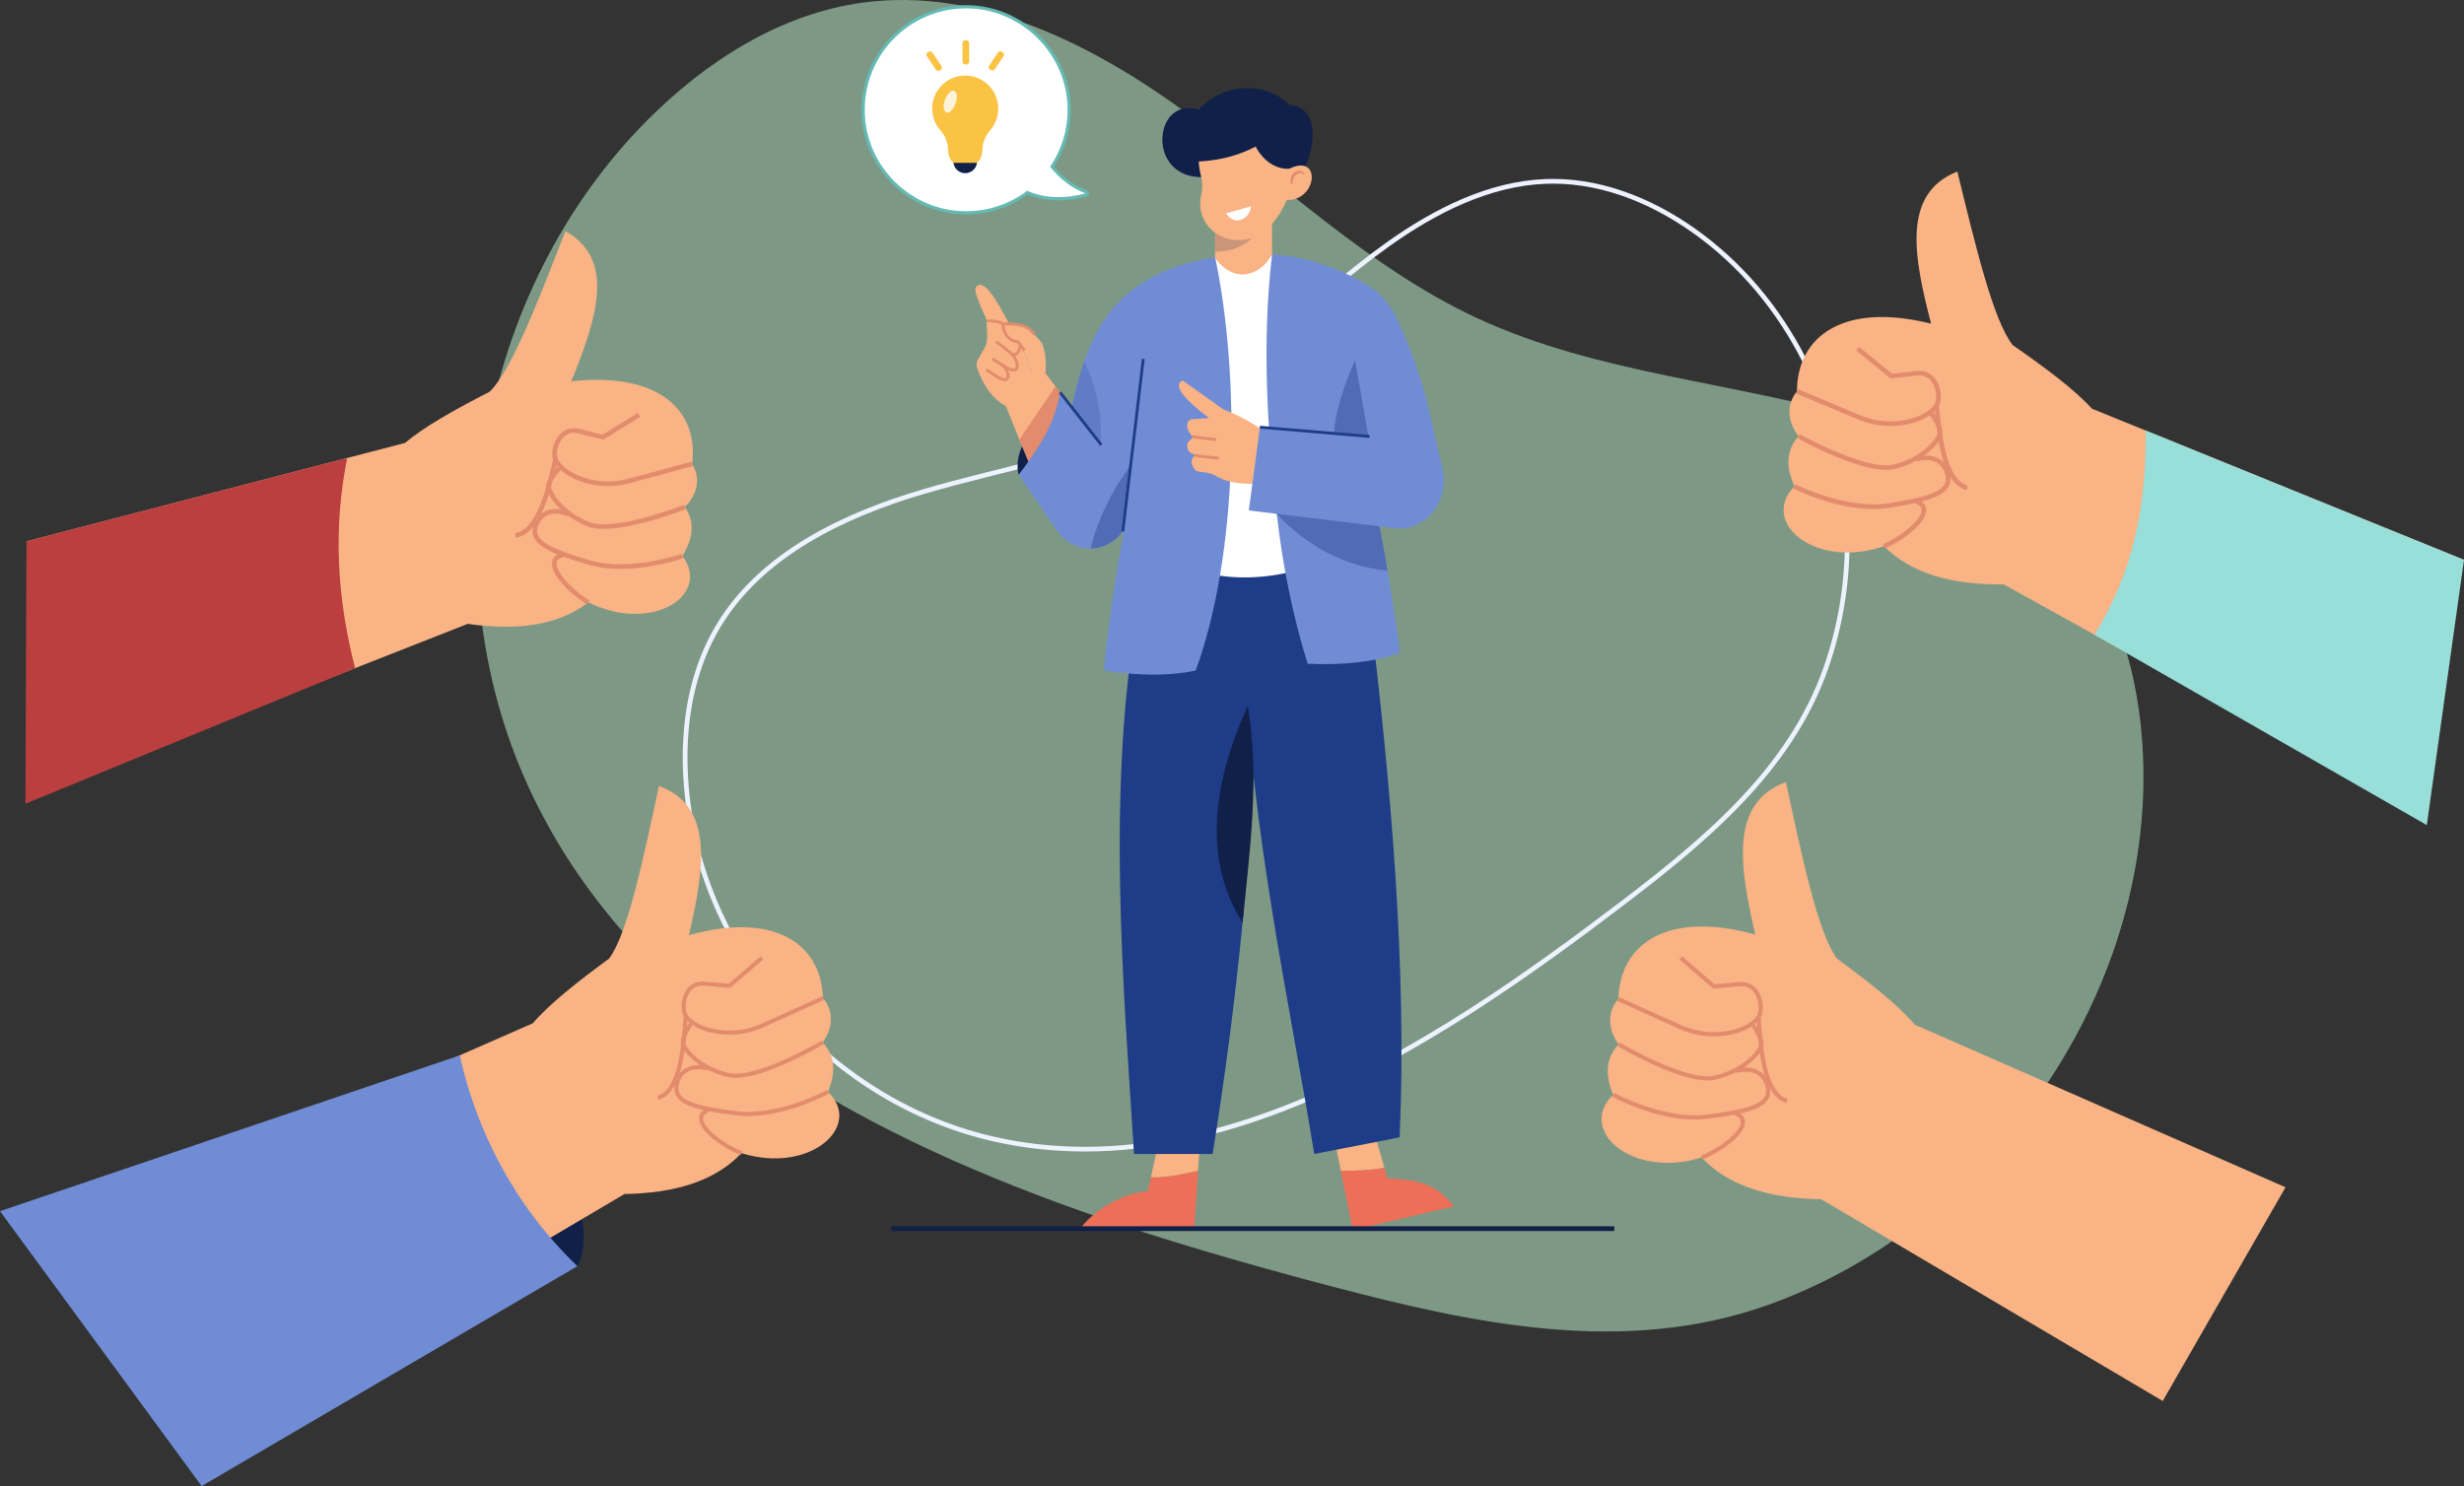 <svg xmlns="http://www.w3.org/2000/svg" xml:space="preserve" width="100%" height="100%" version="1.1" shape-rendering="geometricPrecision" text-rendering="geometricPrecision" image-rendering="optimizeQuality" fill-rule="evenodd" clip-rule="evenodd"
viewBox="0 0 67891.42 40954.14"
 xmlns:xlink="http://www.w3.org/1999/xlink"
 xmlns:xodm="http://www.corel.com/coreldraw/odm/2003">
 <rect x="0" y="0" width="67891.42" height="40954.14" fill="#333333" stroke="none"/>
 <g id="Capa_x0020_1">
  <g id="_1775072500608">
   <path fill="#C7FFD8" fill-rule="nonzero" fill-opacity="0.502" d="M29773.69 33371.27c-6295.57,-2229.13 -12440.25,-5626.31 -15225.14,-11714.01 -2748.71,-6009.44 -1378.97,-13658.75 3284.12,-18341.41 1622.05,-1628.14 3666.37,-2937.09 5944.2,-3244.1 3217.58,-434 6364.28,1164.57 8980.44,3086.68 2616.61,1921.68 4993.16,4236.92 7937.2,5606.32 3340.65,1553.34 7135.31,1760.77 10665.99,2813.59 2153.9,642.29 4285.2,1659.02 5701.99,3403.7 1407.22,1733.81 1969.95,4029.92 1996.48,6262.97 76.09,6402.98 -4325.2,12576.79 -10358.98,14722.43 -3953.38,1405.48 -8095.06,514.01 -12015.39,-518.36 -2215.21,-583.59 -4573.49,-1250.25 -6910.91,-2077.81z"/>
   <path fill="#EDF2FF" fill-rule="nonzero" d="M40532.44 27851.63l-35.13 -54.78c-1633.34,1049.01 -3361.04,2001.28 -5141.14,2690.69 -1780.39,689.71 -3612.88,1116.58 -5457.27,1116.58 -812.36,-0.3 -1627.09,-83.06 -2440.94,-262.55 -2224.82,-490.87 -4220.43,-1721.16 -5719.52,-3394.39 -1499.09,-1673.23 -2501.3,-3789.1 -2741.25,-6049.04 -35.84,-337.87 -55.19,-680.19 -55.19,-1022.82 -0.03,-1253.81 258.47,-2514.75 910.08,-3596.21 586.12,-972.79 1438.36,-1727.7 2419.5,-2320.67 981.13,-592.96 2090.87,-1023.11 3187.2,-1346.38 1096.93,-323.57 2223.34,-573.62 3332.77,-875.76 1109.14,-302.14 2201.6,-656.67 3230.07,-1191 1166.88,-606.36 2197.73,-1416.04 3202.68,-2262.92 1004.65,-846.88 1983.71,-1730.98 3045.51,-2487.96 647.45,-462 1342.22,-880.82 2069.13,-1191 726.93,-310.18 1486,-511.41 2263.23,-539.39 62.21,-2.38 124.42,-3.27 186.64,-3.27 737.94,0 1459.8,156.28 2143.56,422.1 683.46,266.12 1328.51,642.09 1911.96,1080.26 2552.86,1917.03 3989.14,5111.37 3989.14,8342.93 0,1181.47 -192,2368.01 -591.18,3498.58 -487.59,1381.21 -1305.9,2551.37 -2289.72,3594.71 -983.52,1043.65 -2132.54,1959.6 -3277.99,2831.79 -1294.88,985.3 -2697.53,2015.25 -4177.27,2965.72l35.13 54.78 35.12 54.47c1484.21,-953.15 2889.53,-1985.19 4185.61,-2971.68 1147.23,-873.09 2301.61,-1793.19 3294.06,-2845.78 992.15,-1052.57 1822.37,-2237.91 2317.7,-3640.85 404.24,-1145.16 598.33,-2345.98 598.33,-3541.74 -0.3,-3269.36 -1451.47,-6501.22 -4040.94,-8446.81 -591.48,-444.44 -1246.66,-826.35 -1942.92,-1097.23 -696.26,-271.19 -1434.2,-431.34 -2190.59,-431.34 -63.7,0 -127.4,1.19 -191.4,3.27 -796.58,28.88 -1571.13,234.88 -2309.36,549.81 -738.53,315.24 -1440.75,739.13 -2093.85,1204.7 -1069.84,763.23 -2051.27,1649.71 -3053.85,2494.5 -1002.56,845.11 -2025.97,1648.23 -3178.57,2247.15 -1015.66,527.78 -2099.2,879.63 -3204.46,1180.88 -1105.27,300.95 -2232.56,550.99 -3335.45,876.35 -1103.48,325.66 -2223.03,759.07 -3217.56,1359.78 -994.24,600.71 -1864.05,1369.6 -2463.56,2365.03 -666.91,1107.05 -928.69,2391.82 -928.72,3663.18 0,347.69 19.59,694.48 55.91,1036.5 243.2,2289.42 1257.41,4429.7 2773.76,6121.98 1516.06,1692.28 3534.59,2937.46 5788.28,3434.88 823.38,181.58 1647.64,265.22 2468.92,265.22 1864.63,0 3712.9,-431.32 5504.31,-1125.21 1791.4,-693.87 3525.95,-1650.31 5164.35,-2702.59l-35.12 -54.47z"/>
   <path fill="#102048" fill-rule="nonzero" d="M28070.3 13081.5c0,0 -313.57,-798.24 980.28,-1876.59l-19.57 1783.99 -960.71 92.6z"/>
   <path fill="#F9B384" fill-rule="nonzero" d="M28027.16 9369.78c-460.68,-939.67 -836.55,-1614.79 -1073.52,-1508.31 -62.71,28.21 -92.38,109.02 -74.28,180.57 125.21,489.72 631.35,1402.45 631.35,1402.45l516.45 -74.71z"/>
   <path fill="#F9B384" fill-rule="nonzero" d="M28615.36 10713.51l-809.18 523.18c-355.24,-160.36 -665.03,-483.83 -879.05,-1083.4 -29.89,-83.97 -22.73,-179.1 21.89,-254.65l169.4 -290c60.41,-102.07 89.45,-222.03 83.13,-343.87l-16.2 -350.2c-1.05,-25.46 8,-50.3 24.83,-67.76l125.01 -128.8c22.52,-23.15 56.82,-25.25 81.65,-5.05l261.39 213.82 -50.93 -3.37c0,0 43.14,452.89 379.65,475.2l174.89 223.71 433.52 1091.19z"/>
   <path fill="#F9B384" fill-rule="nonzero" d="M28725.22 10643.22l-109.86 70.29 -433.52 -1091.19 -174.89 -223.71c-336.51,-22.31 -379.65,-475.2 -379.65,-475.2l50.93 3.37 396.07 23.15c109.85,6.1 213.39,54.93 293.36,137.21l268.96 278.85c51.77,54.09 90.07,121.01 111.33,194.67 105.86,362.81 85.44,723.11 -22.73,1082.56z"/>
   <path fill="#F9B384" fill-rule="nonzero" d="M29207.37 10812.21l-182.68 1732.85c0,0 -522.97,414.17 -548.85,457.11 -11.79,18.94 -191.31,-406.17 -388.92,-890 -254.86,-621.68 -539.6,-1339.95 -539.6,-1339.95l1137.07 -643.14 399.23 520.66 123.75 162.47z"/>
   <path fill="#E28B6D" fill-rule="nonzero" d="M29207.37 10812.21l-182.68 1732.85c0,0 -522.97,414.17 -548.85,457.11 -11.79,18.94 -191.31,-406.17 -388.92,-890l996.7 -1462.43 123.75 162.47z"/>
   <path fill="#E28B6D" fill-rule="nonzero" d="M28197.41 9681.88c-25.67,-29.89 -140.37,-183.52 -176.99,-232.55 -399.86,-30.1 -432.05,-518.77 -432.27,-523.81l-2.1 -40.41 40.41 -1.05c648.4,-14.73 785.61,158.47 867.48,262.22 14.31,18.1 26.51,33.46 38.72,44.61l-52.19 58.51c-17.26,-15.57 -32.2,-34.51 -47.99,-54.51 -75.76,-95.75 -190.03,-239.49 -761.62,-232.97 15.78,109.44 84.6,399.23 371.66,410.17l18.73 0.63 11.15 15.16c54.09,72.39 162.05,216.55 184.57,242.86l-59.56 51.14z"/>
   <path fill="#E28B6D" fill-rule="nonzero" d="M27943.82 9809.83c-40.62,0 -76.61,-16.42 -99.13,-34.93 -53.87,-44.2 -420.9,-332.73 -420.9,-332.73l48.4 -61.66c0,0 368.08,289.37 422.17,333.57 12.83,10.52 42.93,25.04 74.92,12.62 46.72,-18.1 81.02,-86.91 96.6,-193.61l77.65 11.15c-25.46,174.25 -93.44,235.08 -145.84,255.49 -18.31,7.15 -36.41,10.1 -53.87,10.1z"/>
   <path fill="#E28B6D" fill-rule="nonzero" d="M27593.84 8943.62c-34.73,-34.31 -317.79,-74.72 -372.92,-59.14l-21.47 -75.34c68.82,-19.36 414.8,16.83 461.52,93.86l-67.13 40.62z"/>
   <path fill="#E28B6D" fill-rule="nonzero" d="M27926.14 10236.84c-114.49,0 -255.7,-93.02 -275.91,-106.7l-329.56 -216.35 43.14 -65.45 329.99 216.56c84.39,57.03 229.18,121.85 274.85,81.02 16,-14.31 23.78,-38.09 23.15,-70.5 -1.89,-97.23 -79.55,-238.65 -142.48,-291.06l50.09 -60.18c78.71,65.24 168.36,228.76 170.89,349.77 1.05,55.35 -16,100.38 -49.25,130.27 -26.1,23.35 -59.13,32.62 -94.91,32.62z"/>
   <path fill="#E28B6D" fill-rule="nonzero" d="M27684.96 10502.85c-97.86,0 -215.5,-75.56 -244.33,-95.13l-289.59 -190.25 42.94 -65.44 290.21 190.45c72.82,49.46 197.61,105.86 235.7,71.77 13.05,-11.79 19.37,-31.36 18.95,-58.3 -1.69,-88.39 -75.14,-212.13 -123.54,-252.33l50.09 -60.4c69.87,58.09 149.63,203.51 151.74,311.05 1.05,50.09 -14.53,90.92 -44.83,118.27 -24.21,21.89 -54.72,30.31 -87.34,30.31z"/>
   <path fill="#EE6F57" fill-rule="nonzero" d="M31711.31 32442.58l-85.23 385.97c-663.76,46.09 -1490.84,502.77 -1895.95,1074.77l3171.49 0 109.65 -1641.51c-419.43,101.85 -923.88,193.61 -1299.96,180.77z"/>
   <path fill="#F9B384" fill-rule="nonzero" d="M33011.27 32261.81l62.71 -941.77 -1069.72 -204.56 -292.95 1327.1c376.08,12.84 880.53,-78.92 1299.96,-180.77z"/>
   <path fill="#F9B384" fill-rule="nonzero" d="M38146.48 32185.2l-391.86 -1362.04 -1071.61 142.9 259.91 1295.32c414.37,14.53 818.44,-11.14 1203.56,-76.18z"/>
   <path fill="#EE6F57" fill-rule="nonzero" d="M40059.48 33246.3c-527.39,-707.75 -1166.95,-728.37 -1830.71,-774.46l-82.29 -286.64c-385.12,65.04 -789.19,90.71 -1203.56,76.18l328.3 1635.42 2788.26 -650.5z"/>
   <path fill="#1F3C88" fill-rule="nonzero" d="M34780.32 15246.42l-137.22 3817.37c-3.15,102.7 -6.31,206.24 -10.1,308.1 -70.71,2096.09 -207.08,4109.06 -396.07,6054.47 -214.02,2203.42 -494.77,4320.77 -824.97,6375.19l-2165.74 0c-288.53,-4580.26 -774.68,-10078.71 117.64,-15053.36l543.38 -1330.04 2873.08 -171.73z"/>
   <path fill="#1F3C88" fill-rule="nonzero" d="M37760.09 16962.43c543.6,4545.96 1013.96,9635.51 804.98,14381.81l-2352.63 457.52c-642.72,-3958.16 -1765.05,-9049.4 -1907.95,-13638.49l-313.78 -3731.3 3527.37 986.38 242.01 1544.08z"/>
   <polygon fill="#F9B384" fill-rule="nonzero" points="35049.27,5895.44 35049.27,7843.37 33477.84,7843.37 33477.84,5895.44 "/>
   <path fill="white" fill-rule="nonzero" d="M33467.95 7095.01c575.16,797.4 1306.69,448.26 1581.12,-87.55l1869.22 8303.99c-1744.22,751.09 -3421.09,862.21 -4992.53,-28.63l993.33 -7862.87 548.86 -324.94z"/>
   <path fill="#102048" fill-rule="nonzero" d="M35916.54 4691.24c347.88,-687.12 425.96,-1749.27 -383.86,-1793.68 -702.48,-693.01 -1838.29,-597.89 -2498.69,125.01 -1275.96,-392.7 -1464.52,1946.04 159.53,1856.81l2723.02 -188.14z"/>
   <path fill="#102048" fill-rule="nonzero" fill-opacity="0.2" d="M33477.84 5895.44l0 1035.84c464.25,10.1 854.43,-162.04 1091.61,-459.62 0,0 -458.16,-319.89 -819.29,-576.22l-272.32 0z"/>
   <path fill="#F9B384" fill-rule="nonzero" d="M35702.52 4005.59l-124.59 1202.94c-190.67,533.28 -425.74,908.93 -721.43,1147.17 -305.15,245.59 -700.38,323.25 -1064.25,213.4 -311.88,-94.92 -566.74,-326.2 -671.13,-639.14 -57.24,-172.58 -69.03,-369.35 -18.72,-581.9 7.78,-33.68 14.09,-67.35 17.25,-101.86 16.41,-138.06 1.47,-278.43 -33.04,-413.33 -73.03,-282.21 -76.82,-576.21 -25.88,-880.52l1410.02 -446.16 1231.77 499.4z"/>
   <path fill="#708CD5" fill-rule="nonzero" d="M32945.19 18477.47c-729.64,159.95 -1585.12,145.21 -2535.31,0 233.39,-2124.51 553.28,-4163.56 1045.73,-6032.58l-2051.89 -200.35c19.35,-330.83 62.5,-671.55 130.47,-1020.9 76.18,-393.33 184.57,-797.61 324.31,-1210.09 4.63,-14.74 10.1,-29.47 15.58,-44.19 495.39,-1433.39 1394.87,-2513.22 3606.7,-2881.5 692.81,3302.39 640.62,8187.18 -535.59,11389.61z"/>
   <path fill="#708CD5" fill-rule="nonzero" d="M38231.51 15727.08c124.58,744.37 234.44,1489.16 346.61,2264.67 -709.01,252.54 -1565.97,344.3 -2548.56,300.52 -410.8,-1322.26 -689.23,-2699.24 -850.02,-4124 0,-5.47 -0.84,-10.1 -1.68,-15.57 -253.17,-2265.51 -417.11,-4655.6 -128.59,-7142.92 904.95,64.19 1832.61,341.77 2701.57,898.62 298,191.31 539.38,472.89 701.01,806.03 607.78,1250.71 890.84,2350.95 1125.92,3487.18l-1901.43 772.35c55.56,232.13 108.17,461.94 158.26,688.6 154.47,701.86 282.42,1382.45 396.91,2064.52z"/>
   <path fill="#708CD5" fill-rule="nonzero" d="M31892.93 11644.55l-254.44 2072.1 -118.69 157.2 -582.53 770.89c-236.97,313.35 -562.32,469.51 -889.36,472.25 -352.93,2.94 -705.86,-172.57 -946.61,-525.5l-1031 -1509.77c507.39,-678.08 996.06,-1367.31 1136.64,-2269.72 665.45,775.51 862.85,1067.83 862.85,1067.83l1823.14 -235.28z"/>
   <path fill="#102048" fill-rule="nonzero" d="M33025.16 4450.27c522.34,-26.1 1045.73,-137.21 1570.6,-410.38 166.04,316.73 558.11,735.11 1133.28,578.33l62.5 -346.41 44.61 -588.84 -1731.17 -553.28 -1356.57 446.16 276.75 874.42z"/>
   <path fill="#A5B1CF" fill-rule="nonzero" d="M35179.54 14168.27l0 0c-3.99,-4.62 -8.62,-8.63 -12.62,-13.26l10.94 -2.31c0.84,5.47 1.68,10.1 1.68,15.57l0 0z"/>
   <path fill="#506CB6" fill-rule="nonzero" d="M38231.51 15727.08c-1105.71,-107.32 -2154.18,-617.04 -3051.97,-1558.81l0 0c0,-5.47 -0.84,-10.1 -1.68,-15.57l2656.74 -490.14c154.47,701.86 282.42,1382.45 396.91,2064.52z"/>
   <path fill="#102048" fill-rule="nonzero" d="M34381.94 19452.7c336.93,2052.32 43.98,4028.25 -145.01,5973.66 -1579.22,-2459.12 -64.39,-5450.48 145.01,-5973.66z"/>
   <polygon fill="#1F3C88" fill-rule="nonzero" points="30313.5,12287.69 29176.64,10835.99 29238.3,10787.59 30375.37,12239.49 "/>
   <path fill="#506CB6" fill-rule="nonzero" d="M37095.49 12405.33c-115.12,0 -218.45,-39.15 -280.95,-149.42 -167.52,-296.11 52.19,-1263.55 521.92,-2331.8l392.07 2248.03c0,0 -351.88,233.19 -633.04,233.19z"/>
   <path fill="#F9B384" fill-rule="nonzero" d="M33310.32 11521.01l-475.62 33.25c-51.77,3.58 -95.76,42.3 -110.49,96.6l-3.16 11.99c-22.73,85.23 -6.31,177.41 43.99,247.07l85.87 118.7c13.67,18.94 10.73,45.24 -6.95,60.82 -75.34,37.04 -130.06,110.49 -133.21,194.46 -0.64,20.83 0.84,41.45 4.83,60.18 17.26,80.82 74.08,144.79 147.53,166.05l46.3 13.26c6.1,1.89 8.84,9.47 5.26,15.15l-66.71 111.75c-49.67,87.13 22.73,250.44 94.07,309.15 14.52,24.2 60.61,33.04 86.92,36.62l209.6 28.83c97.44,13.26 190.46,47.78 275.28,97.65 423,247.91 940.5,222.24 1457.58,197.4l-40.41 -1358.88c-352.71,-270.85 -757.41,-500.87 -1226.09,-680.39l-1116.23 -794.24c-244.75,107.54 -91.54,409.75 721.64,1034.58z"/>
   <path fill="#708CD5" fill-rule="nonzero" d="M39577.77 12201.82l164.98 694.28c214.04,901.36 -461.72,1758.95 -1308.58,1660.04l-4025.3 -488.67 307.26 -2294.55 4861.64 428.9z"/>
   <polygon fill="#1F3C88" fill-rule="nonzero" points="30976,14649.57 30898.13,14640.32 31462.14,9886.86 31540,9896.12 "/>
   <polygon fill="#1F3C88" fill-rule="nonzero" points="37731.69,12067.34 34712.76,11811.86 34719.29,11733.77 37738.42,11989.26 "/>
   <path fill="#E28B6D" fill-rule="nonzero" d="M33503.09 12152.36c-23.15,-2.52 -566.32,-59.56 -663.34,-86.7l21.26 -75.55c75.13,21.04 494.97,67.97 650.29,84.18l-8.21 78.07z"/>
   <path fill="#E28B6D" fill-rule="nonzero" d="M33575.07 12668.6c-23.79,-2.53 -582.75,-59.14 -679.55,-86.29l21.04 -75.55c75.14,21.05 506.56,67.56 666.5,83.76l-7.99 78.08z"/>
   <path fill="#F9B384" fill-rule="nonzero" d="M35345.38 5503.37c984.7,147.11 1115.39,-1421.18 69.87,-793.82l-69.87 793.82z"/>
   <path fill="#E28B6D" fill-rule="nonzero" d="M35573.09 5075.1c-11.79,-50.51 -14.94,-104.8 -3.58,-158.47 10.94,-53.66 37.25,-106.07 78.29,-147.1 40.82,-40.2 98.91,-69.87 160.36,-65.03 61.04,3.16 117.43,40.61 140.59,90.7l-24.63 18.31c-35.77,-30.72 -76.6,-44.62 -115.53,-40.61 -39.36,3.15 -76.4,23.98 -106.29,52.61 -30.3,28.83 -52.19,67.13 -69.23,109.01 -15.58,42.72 -22.31,89.23 -29.26,138.06l-30.72 2.52z"/>
   <path fill="white" fill-rule="nonzero" d="M33775.21 5883.23l690.91 -196.76c0,0 -2.74,311.25 -333.15,387.23 -188.99,43.35 -357.76,-190.47 -357.76,-190.47z"/>
   <path fill="#506CB6" fill-rule="nonzero" d="M30047.91 15116.99c284.74,-1162.11 914.82,-2038.43 1057.93,-2227.21l-207.71 1750.54 39.14 4.63c-237.18,313.14 -562.32,469.3 -889.36,472.04z"/>
   <path fill="#1F3C88" fill-rule="nonzero" d="M30937.27 14644.95l0 0 -39.14 -4.63 207.71 -1750.54c18.94,-24.83 29.26,-37.67 29.26,-37.67l-107.12 1225.04 -90.71 567.59c0,0 0,0.21 0,0.21z"/>
   <path fill="#607CC6" fill-rule="nonzero" d="M30091.47 11877.09l-548.23 -699.96c75.77,-378.6 181.2,-767.3 315.26,-1163.58 4.63,-14.74 10.1,-29.47 15.58,-44.19 133.84,250.01 425.32,899.67 460.88,1876.16l-243.49 31.57z"/>
   <path fill="#607CC6" fill-rule="nonzero" d="M30336.44 12189.82l-244.97 -312.73 243.49 -31.57c4,110.7 4.63,225.4 1.48,344.3z"/>
   <path fill="#1F3C88" fill-rule="nonzero" d="M30334.54 12251.06l-800.35 -1027.42c2.95,-15.36 6.11,-30.94 9.05,-46.51l548.23 699.96 244.97 312.73c-0.43,20.41 -1.06,40.62 -1.9,61.24z"/>
   <path fill="white" fill-rule="nonzero" d="M29938.26 5295.66c-374.82,-150.05 -693.64,-381.34 -949.98,-702.7 298.21,-449.11 472.26,-987.86 472.26,-1567.44 0,-1577.54 -1321.85,-2871.18 -2898.97,-2838.56 -1600.9,33.25 -2876.23,1391.5 -2773.32,3022.7 89.44,1417.81 1243.34,2566.03 2661.37,2649.79 698.69,41.04 1346.46,-170.67 1860.8,-552.22 446.37,190.88 975.23,233.6 1623.21,62.08 35.57,-9.47 38.94,-59.77 4.63,-73.65z"/>
   <path fill="#65BAB4" fill-rule="nonzero" d="M29938.26 5295.66l16.42 -40.62c-368.5,-147.74 -680.39,-373.98 -932.09,-689.44l-34.31 27.36 36.41 24.2c302.84,-456.05 479.62,-1003.22 479.62,-1591.64 0,-791.3 -327.46,-1512.09 -851.48,-2034.86 -523.82,-522.76 -1245.03,-848.11 -2032.96,-848.11 -19.58,0 -39.36,0.21 -59.14,0.63 -1564.28,32.41 -2822.15,1310.27 -2822.15,2882.13 0,62.08 1.9,124.37 5.89,187.09 91.13,1440.12 1262.08,2605.59 2702.62,2690.61 58.5,3.58 116.59,5.27 174.25,5.27 642.51,0 1235.98,-210.45 1715.18,-565.69l-26.1 -35.36 -17.25 40.4c260.32,111.33 548.64,173.21 869.79,173.21 241.17,0 500.87,-34.73 781.83,-109.22 19.14,-4.85 35.77,-16.84 45.87,-31.57 10.52,-14.73 15.37,-31.78 15.37,-48.62 0,-15.15 -4.01,-30.51 -12.63,-44.41 -8.63,-13.67 -22.31,-25.46 -38.72,-31.98l-16.42 40.62 -16.2 40.83 2.31 -5.9 -5.05 3.16 2.74 2.74 2.31 -5.9 -5.05 3.16 3.79 -2.32 -4.63 0 0.84 2.32 3.79 -2.32 -4.63 0 3.58 0 -2.95 -2.1 -0.63 2.1 3.58 0 -2.95 -2.1 4.63 3.37 -1.47 -5.69 -3.16 2.32 4.63 3.37 -1.47 -5.69c-274.43,72.61 -526.55,106.07 -759.31,106.07 -309.99,0 -585.69,-59.35 -835.28,-166.05l-23.15 -9.89 -20.21 14.95c-464.88,344.5 -1039.83,548.43 -1662.98,548.43 -55.98,0 -112.38,-1.47 -168.99,-4.84 -1395.92,-82.07 -2532.57,-1213.46 -2620.33,-2608.75 -3.78,-61.03 -5.68,-121.44 -5.68,-181.62 0,-1523.88 1219.77,-2763.01 2736.07,-2794.37 19.37,-0.42 38.52,-0.63 57.46,-0.63 763.51,0 1462.63,315.04 1971.08,822.44 508.45,507.4 825.6,1205.88 825.6,1972.77 0,570.74 -171.3,1100.87 -464.88,1543.24l-17.68 26.73 19.99 24.83c260.96,327.25 586.53,563.38 968.08,716.17l16.2 -40.83z"/>
   <path fill="#FBC343" fill-rule="nonzero" d="M27505.24 2993.95c0,-537.49 -465.73,-966.18 -1015.43,-904.52 -411.85,46.09 -746.89,376.71 -798.03,787.93 -34.73,279.9 57.87,538.12 227.5,725.64 133.84,147.74 203.08,342.82 203.08,542.12l0 1.05c0,260.96 211.51,472.46 472.46,472.46 260.97,0 472.47,-211.5 472.47,-472.46l0 -0.63c0,-207.09 82.5,-402.38 217.81,-559.17 137.01,-159.1 220.14,-365.97 220.14,-592.42z"/>
   <path fill="#102048" fill-rule="nonzero" d="M26594.82 4772.9c166.26,0 303.05,-123.75 324.73,-284.11l-649.24 0c21.46,160.36 158.47,284.11 324.51,284.11z"/>
   <path fill="#FEF3D9" fill-rule="nonzero" d="M26101.95 3106.76c-9.26,0 -18.1,-1.48 -26.73,-4.64 -80.18,-28.62 -97.44,-185.62 -38.51,-350.61 52.61,-147.32 148.36,-251.28 225.39,-251.28 9.26,0 18.1,1.48 26.52,4.63 80.39,28.63 97.65,185.62 38.72,350.62 -52.61,147.31 -148.37,251.28 -225.39,251.28z"/>
   <path fill="#FBC343" fill-rule="nonzero" d="M26623.45 1779.23l-22.94 0c-44.41,0 -80.61,-36.2 -80.61,-80.6l0 -510.77c0,-44.61 36.2,-80.81 80.61,-80.81l22.94 0c44.4,0 80.81,36.2 80.81,80.81l0 510.77c0,44.4 -36.41,80.6 -80.81,80.6z"/>
   <path fill="#FBC343" fill-rule="nonzero" d="M25921.17 1928.65l-22.1 14.94c-35.99,24.2 -85.23,14.73 -109.43,-21.26l-250.23 -369.76c-24.41,-35.77 -14.94,-85.02 21.05,-109.43l22.09 -14.94c35.99,-24.21 85.24,-14.73 109.44,21.04l250.23 369.97c24.41,35.78 14.94,85.02 -21.05,109.44z"/>
   <path fill="#FBC343" fill-rule="nonzero" d="M27276.68 1914.97l23.16 15.78c35.56,24.2 84.39,14.74 108.59,-20.83l242.01 -357.77c24.21,-35.56 14.74,-84.39 -20.83,-108.59l-23.36 -15.79c-35.57,-23.99 -84.39,-14.52 -108.38,21.05l-242.23 357.76c-23.99,35.57 -14.52,84.4 21.04,108.39z"/>
   <polygon fill="#102048" fill-rule="nonzero" points="24557.66,33925.21 44480.85,33925.21 44480.85,33793.68 24557.66,33793.68 "/>
   <path fill="#F9B384" fill-rule="nonzero" d="M59590.18 38609.43l-9408.84 -5559.27c-1409.19,-22.73 -2550.25,-357.14 -3295.88,-1150.96 -1945.41,602.1 -3437.51,-772.15 -2438.5,-1728.23 -216.34,-527.8 -220.34,-1004.9 153,-1391.92 -285.37,-378.39 -336.3,-878 -10.73,-1246.08 46.51,-1539.45 1369.4,-2445.86 3774.02,-1777.05 -429.11,-1862.07 -720.59,-3634.91 845.38,-4201.65 440.47,2038.43 876.11,4151.57 1404.13,4860.58 896.1,658.28 1694.13,1289.01 2148.92,1824.18l10211.93 4480.51 -3383.43 5889.89z"/>
   <path fill="#E28B6D" fill-rule="nonzero" d="M47223.86 28560.18c-324.3,0 -647.76,-68.18 -944.29,-201.82l-1713.91 -773.2 47.14 -104.38 1713.7 773.2c437.74,197.19 936.3,244.12 1404.34,132.16 449.94,-107.54 621.88,-310.21 674.92,-392.28 75.76,-117.65 73.66,-397.12 -42.51,-595.37 -63.56,-108.38 -187.3,-235.7 -415.01,-219.92l-745.84 63.98 -930.83 -803.08 74.71 -86.71 894.42 771.72 699.12 -59.97c224.34,-14.31 409.12,83.76 522.13,276.11 142.9,243.49 135.95,566.32 39.98,715.11 -60.61,93.86 -254.22,324.52 -744.36,441.74 -175.31,41.88 -354.82,62.71 -533.71,62.71z"/>
   <path fill="#E28B6D" fill-rule="nonzero" d="M47047.09 29775.96c-871.69,0 -2406.09,-905.99 -2476.38,-947.66l58.51 -98.29c18.3,10.74 1832.18,1082.57 2596.75,914.21 790.03,-173.63 1193.89,-674.92 1244.19,-828.13 38.72,-118.48 -107.96,-384.28 -209.82,-524.02l92.6 -67.35c30.51,41.89 295.47,414.59 225.81,627.15 -75.34,230.02 -542.54,731.53 -1328.15,904.1 -62.3,13.68 -130.7,19.99 -203.51,19.99z"/>
   <path fill="#E28B6D" fill-rule="nonzero" d="M46701.1 30852.84c-1105.5,0 -2229.51,-603.37 -2281.49,-631.57l54.5 -100.59c13.89,7.37 1383.3,742.05 2547.3,598.73 1190.94,-146.68 1505.15,-309.99 1610.38,-510.34 48.61,-92.6 45.24,-310.84 -87.55,-480.25 -100.18,-127.75 -302.63,-259.49 -696.81,-161.63l-27.57 -111.12c477.94,-118.9 715.12,75.55 814.45,202.03 154.05,196.36 171.31,466.57 98.7,604.21 -128.58,244.76 -447.84,416.7 -1697.71,570.74 -110.48,13.47 -222.24,19.79 -334.2,19.79z"/>
   <path fill="#E28B6D" fill-rule="nonzero" d="M46905.88 31952.65l-40.83 -106.9c497.29,-189.83 1099.39,-644.19 1101.08,-923.89 0,-30.72 0.63,-123.74 -177.2,-193.82l41.87 -106.49c207.3,81.87 250.23,208.77 249.6,300.94 -2.1,361.35 -685.44,843.5 -1174.52,1030.16z"/>
   <path fill="#E28B6D" fill-rule="nonzero" d="M49219.36 30398.48c-669.86,-215.51 -756.36,-1435.7 -813.6,-2242.99l-9.05 -126.49 114.27 -8.41 9.05 126.69c51.77,729.63 138.27,1950.46 734.27,2142.18l-34.94 109.02z"/>
   <path fill="#F9B384" fill-rule="nonzero" d="M19070.23 12783.71c254.31,401.97 129.66,870.22 -201.32,1188 297.58,426.38 220.28,881.79 -66.98,1351.94 807.37,1065.3 -827.1,2148.5 -2591.6,1275.54 -833.73,643.98 -1973.66,787.93 -3322.57,593.48l-3103.9 1220.4 -6727.22 2644.53 -2326.48 -6139.7 8739.9 -2271.82 1692 -440.05c516.37,-441.11 1374.4,-920.94 2330.44,-1411.92 612.98,-595.99 1352.33,-2545.83 2085.52,-4423.89 1407.44,781.19 857.3,2427.97 162.49,4139.36 2397.19,-269.59 3521.34,797.82 3329.72,2274.13z"/>
   <path fill="#E28B6D" fill-rule="nonzero" d="M16753.81 13396.97c-292.82,0 -585.58,-57.24 -858.05,-170.46 -452.46,-188.15 -603.11,-440.27 -646.88,-539.81 -69.79,-158.68 -26.64,-471.62 148.79,-684.39 139.11,-168.78 333.35,-234.86 547.34,-186.67l656.02 163.94 969.06 -597.68 66.25 107.33 -1014.27 625.68 -706.29 -176.36c-210.03,-47.36 -344.89,51.97 -420.7,144.15 -139.54,169.2 -184.06,431.64 -130.62,553.28 37.65,85.65 169.52,303.26 579.81,473.94 428.19,177.83 909.63,209.61 1355.47,88.6l1754.03 -475.42 33.04 121.86 -1754.02 475.41c-188.99,51.13 -384.04,76.6 -578.98,76.6z"/>
   <path fill="#E28B6D" fill-rule="nonzero" d="M16638.51 14574.44c-172.8,0 -327.67,-20.41 -451.61,-69.23 -726.18,-286.22 -1096.85,-839.71 -1133.93,-1072.46 -34.6,-217.4 278.07,-535.18 313.87,-570.74l89 89.65c-117.35,116.59 -296.65,345.14 -278.15,461.31 24.32,152.78 331.41,689.43 1055.49,974.81 701.03,276.31 2593.66,-467.21 2612.69,-474.78l46.53 117.43c-66.42,26.31 -1384.75,544.01 -2253.89,544.01z"/>
   <path fill="#E28B6D" fill-rule="nonzero" d="M17096.28 15678.05c-290.19,0 -587.98,-30.73 -868.23,-111.75 -1172.6,-339.25 -1451.95,-553.91 -1538.19,-809.61 -49.86,-148.15 7.24,-401.75 189.09,-569.9 115.49,-106.7 375.02,-257.8 816.61,-69.44l-49.58 116.16c-357.26,-152.36 -567.65,-59.13 -681.34,46.09 -150.34,138.9 -186.69,343.04 -155.08,436.69 69.05,204.98 342.68,407.22 1453.59,728.79 1087.44,314.41 2503.67,-176.14 2517.94,-181.2l41.92 119.12c-44.64,15.78 -851.02,295.05 -1726.73,295.05z"/>
   <path fill="#E28B6D" fill-rule="nonzero" d="M16178.4 16654.12c-440.14,-254.23 -1020.98,-822.86 -967,-1171.16 13.97,-90.49 75.69,-208.14 290.4,-255.49l27.13 123.33c-175.33,38.72 -188.44,123.53 -192.8,151.53 -39.73,256.75 464.66,787.71 905.4,1042.35l-63.13 109.44z"/>
   <path fill="#E28B6D" fill-rule="nonzero" d="M14213.65 14817.3l-19.17 -124.79c593.13,-90.92 862.03,-1239.77 1022.66,-1926.26l28.08 -119.54 122.9 29.25 -28.03 119.12c-178.76,763.94 -448.98,1918.26 -1126.44,2022.22z"/>
   <path fill="#BC3F3F" fill-rule="nonzero" d="M9564.34 12638.29c-384.47,1892.8 -285.81,3819.48 219.52,5774.78l-9083.36 3736.56 29.66 -7231.73 8739.9 -2271.82 94.28 -7.79z"/>
   <path fill="#102048" fill-rule="nonzero" d="M15910.1 34893.14c0,0 1304.8,-1978.24 -3240.95,-5808.44l547.18 4966.64 2693.77 841.8z"/>
   <path fill="#F9B384" fill-rule="nonzero" d="M8003.39 38342.43l9202.27 -5437.21c1378.24,-22.1 2494.16,-349.13 3223.52,-1125.7 1902.69,589.05 3361.98,-755.31 2384.98,-1690.13 211.44,-516.24 215.54,-982.81 -149.76,-1361.41 279.17,-370.19 329.06,-858.64 10.5,-1218.73 -45.5,-1505.77 -1339.33,-2391.98 -3691.2,-1737.9 419.81,-1821.25 704.86,-3555.15 -826.68,-4109.48 -430.83,1993.6 -856.87,4060.23 -1373.33,4753.88 -876.45,643.77 -1656.97,1260.61 -2101.82,1784l-9987.54 4382.22 3309.06 5760.46z"/>
   <path fill="#E28B6D" fill-rule="nonzero" d="M20098.33 28513.95c-175.18,0 -350.61,-20.42 -522.08,-61.45 -479.56,-114.7 -668.88,-340.3 -728.04,-431.85 -93.89,-145.63 -100.57,-461.31 39.08,-699.54 110.34,-187.93 291.26,-284.32 509.48,-270.22l684.87 58.72 874.79 -754.68 73.06 84.6 -910.43 785.62 -730.58 -62.72c-221.52,-14.1 -342.53,109.44 -404.64,215.29 -113.72,193.83 -115.74,467.2 -41.58,582.11 51.83,80.39 219.86,278.64 660.04,383.86 457.86,109.65 945.72,63.77 1373.49,-129.21l1676.11 -756.15 46.05 101.85 -1676.14 756.15c-290.02,130.91 -606.31,197.62 -923.48,197.62z"/>
   <path fill="#E28B6D" fill-rule="nonzero" d="M20271.09 29703c-71.3,0 -138.06,-6.1 -199.11,-19.57 -768.29,-168.79 -1225.12,-659.14 -1298.98,-884.32 -68.19,-207.93 191.13,-572.43 220.93,-613.46l90.47 66.08c-99.48,136.58 -243.09,396.48 -205.04,512.66 49.16,149.84 444.13,640.19 1216.63,809.81 747.24,163.53 2521.97,-883.68 2539.82,-894.21l57.19 96.18c-68.62,40.83 -1569.2,926.83 -2421.91,926.83z"/>
   <path fill="#E28B6D" fill-rule="nonzero" d="M20609.35 30756.1c-109.56,0 -218.81,-6.11 -326.83,-19.16 -1222.47,-150.68 -1534.52,-318.62 -1660.46,-558.11 -70.86,-134.69 -54.04,-399.02 96.64,-591.16 97.03,-123.54 329.44,-313.57 796.58,-197.61l-27.04 108.8c-385.34,-96.18 -583.36,32.83 -681.51,158.05 -129.97,165.62 -133.26,379.23 -85.61,469.73 103,195.71 410.25,355.66 1575.06,498.97 1139.47,140.59 2477.85,-578.11 2491.25,-585.47l53.44 98.28c-50.81,27.57 -1150.29,617.68 -2231.52,617.68z"/>
   <path fill="#E28B6D" fill-rule="nonzero" d="M20409.25 31831.92c-478.42,-182.46 -1146.83,-654.29 -1148.85,-1007.64 -0.51,-90.07 41.48,-214.24 244.15,-294.21l41.12 103.97c-174.01,68.6 -173.52,159.72 -173.35,189.61 1.53,273.59 590.33,718.06 1076.79,903.68l-39.86 104.59z"/>
   <path fill="#E28B6D" fill-rule="nonzero" d="M18146.53 30311.83l-34.29 -106.7c583.01,-187.51 667.7,-1381.4 718.25,-2094.83l8.92 -124.16 111.65 8.2 -8.93 123.96c-55.98,789.61 -140.58,1982.66 -795.6,2193.53z"/>
   <path fill="#708CD5" fill-rule="nonzero" d="M12669.15 29084.7c433.32,1990.44 1473.16,4124.83 3240.95,5808.44l-10354.19 6060.99 -5555.91 -7576.24 12669.15 -4293.19z"/>
   <path fill="#F9B384" fill-rule="nonzero" d="M67891.43 15428.66l-3195.7 5935.57 -6984.66 -3871.67 -2501 -1386.66c-1398.45,15.15 -2539.51,-285.37 -3301.35,-1052.47 -1913,650.29 -3430.56,-671.76 -2465.85,-1647.83 -228.55,-517.29 -246.23,-991.22 114.28,-1384.77 -293.79,-368.08 -357.78,-862.22 -45.04,-1235.56 4.63,-1529.14 1291.75,-2464.17 3695.31,-1866.07 -476.25,-1835.34 -814.03,-3586.29 723.95,-4191.76 492.45,2010.23 983.02,4094.53 1525.77,4783.55 906.63,628.83 1715.39,1232.82 2181.53,1751.37l1484.32 602.95 8768.44 3563.35z"/>
   <path fill="#E28B6D" fill-rule="nonzero" d="M52090.34 11739.25c-301.36,0 -602.31,-59.14 -881.36,-175.94l-1721.08 -720.16 48.62 -116.59 1721.07 720.37c438.16,183.1 932.51,215.92 1392.76,92.39 441.11,-118.49 605.05,-322.62 655.14,-404.91 70.92,-117.01 61.03,-390.8 -58.51,-582.53 -65.24,-104.17 -188.77,-224.55 -411.85,-203.93l-740.58 83.97 -947.45 -772.98 79.97 -97.86 906.21 739.52 689.01 -78.29c225.4,-20.41 413.33,72.82 531.81,262.86 149.42,239.5 151.32,563.17 59.14,714.9 -57.87,95.13 -244.76,331.04 -730.27,461.31 -193.61,51.98 -393.33,77.87 -592.63,77.87z"/>
   <path fill="#E28B6D" fill-rule="nonzero" d="M51976.07 12949.76c-873.16,0 -2380.2,-834.85 -2450.08,-874l61.46 -110.07c18.52,10.1 1843.76,1022.37 2596.55,835.49 775.93,-192.98 1161.47,-698.49 1206.93,-851.06 34.73,-116.59 -117.22,-373.76 -221.18,-508.45l99.96 -77.24c31.57,40.83 306.42,405.96 242.23,621.68 -69.03,231.7 -520.66,744.36 -1297.43,937.56 -71.97,17.89 -152.16,26.09 -238.44,26.09z"/>
   <path fill="#E28B6D" fill-rule="nonzero" d="M51612.83 14028.11c-1071.2,0 -2147.45,-540.22 -2198.58,-566.11l57.24 -112.59c13.89,6.94 1390.03,697.44 2539.3,523.81 1174.74,-177.62 1480.95,-346.82 1579.02,-546.54 44.82,-91.76 35.56,-304.95 -99.34,-467.41 -101.64,-122.7 -304.1,-246.44 -689.01,-139.32l-33.89 -121.64c473.52,-131.74 717.22,56.4 820.14,180.36 161.83,195.08 185.82,460.25 115.32,603.57 -121.85,248.33 -434.79,428.69 -1673.3,615.78 -137.42,20.84 -277.16,30.09 -416.9,30.09z"/>
   <path fill="#E28B6D" fill-rule="nonzero" d="M51933.14 15111.93l-48.2 -116.59c483.41,-199.92 1068.89,-673.23 1062.99,-940.5 -0.63,-29.46 -2.52,-118.48 -176.78,-181.83l43.15 -118.7c211.08,76.82 257.8,204.14 259.9,297.58 8,361.14 -659.34,860.96 -1141.06,1060.04z"/>
   <path fill="#E28B6D" fill-rule="nonzero" d="M54181.59 13507.24c-674.49,-196.55 -793.81,-1407.49 -872.74,-2208.68l-12.41 -125.01 125.64 -12.62 12.63 125.43c70.92,720.58 189.82,1926.89 782.24,2099.67l-35.36 121.21z"/>
   <path fill="#98DED9" fill-rule="nonzero" d="M67891.43 15428.66l-1025.11 7310.23 -9155.25 -5246.33c789.61,-1315.32 1431.49,-2890.33 1411.92,-5627.25l8768.44 3563.35z"/>
  </g>
 </g>
</svg>

